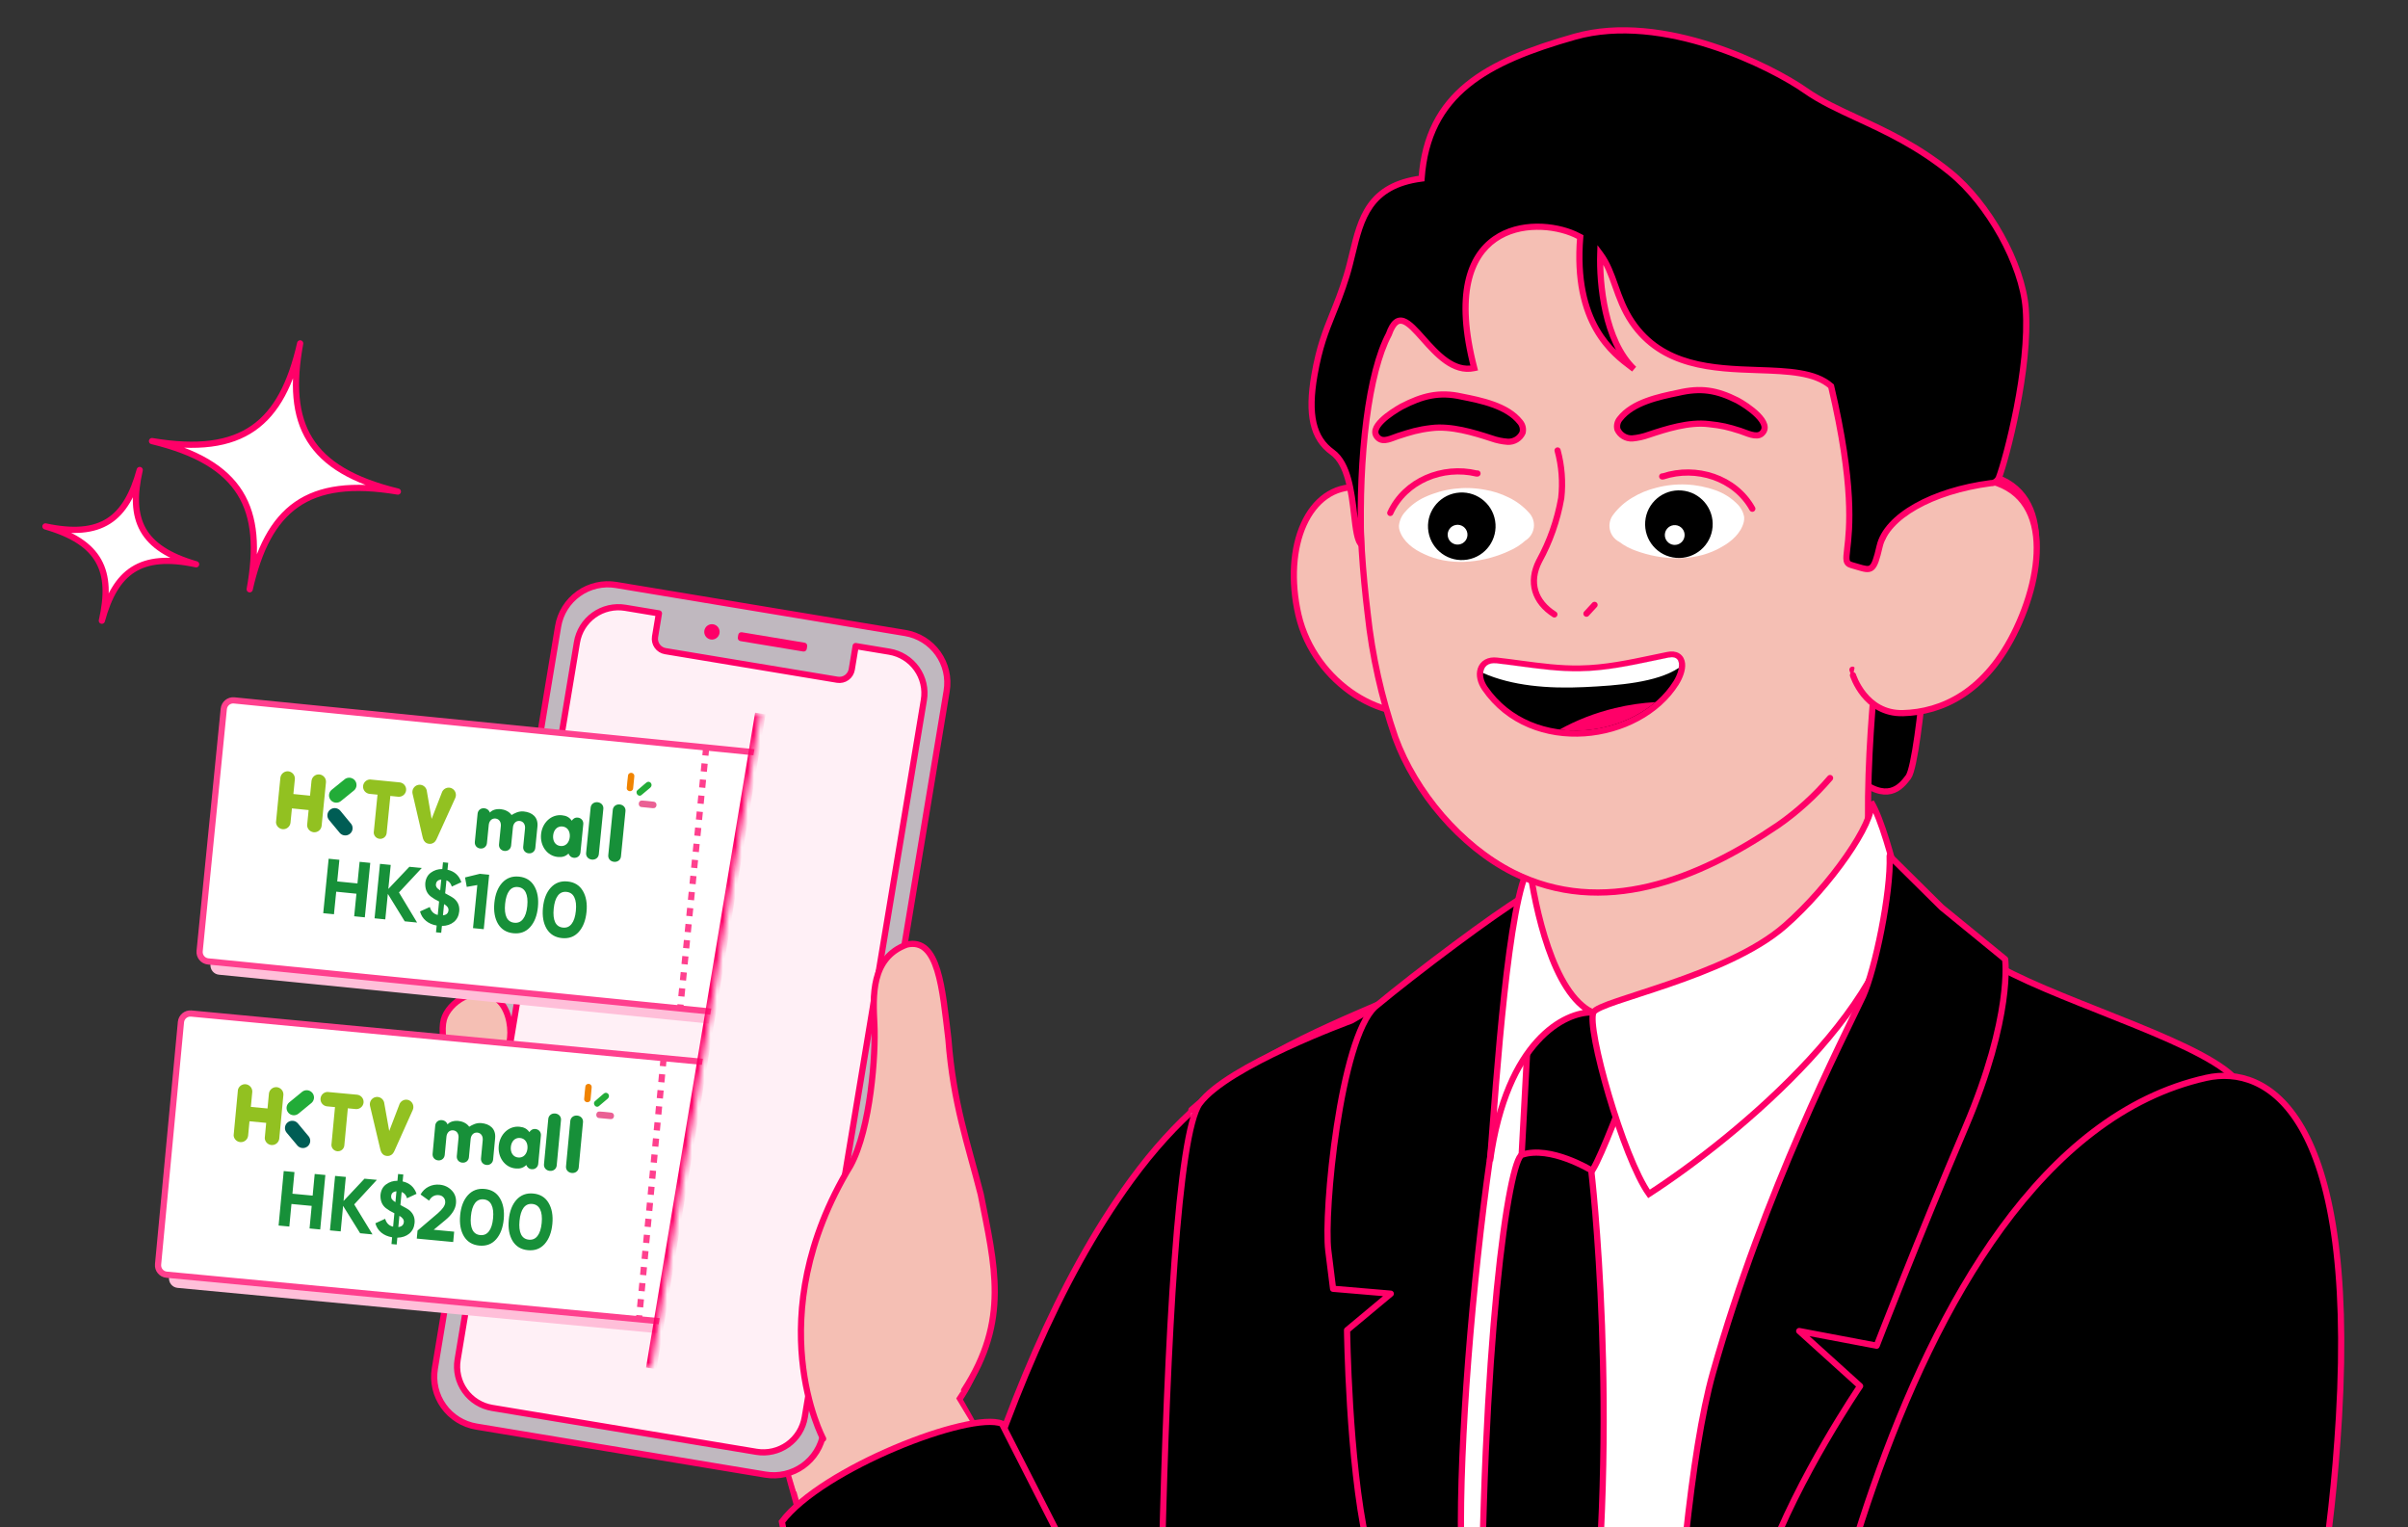 <svg width="388" height="246" viewBox="0 0 388 246" fill="none" xmlns="http://www.w3.org/2000/svg">
<rect x="0" y="0" width="388" height="246" fill="#333333" stroke="none"/>
<g clip-path="url(#clip0_277_7534)">
<path d="M249.897 179.921C283.38 222.914 238.216 272.416 238.216 272.416L291.939 268.264C291.939 268.264 298.701 260.99 281.438 304.161L214.76 316.399C214.76 316.399 197.853 324.461 186.494 330.533C180.964 333.488 177.173 333.619 171.529 336.352C162.226 340.857 149.082 346.329 149.082 346.329L136.612 338.846C136.612 338.846 127.754 331.547 135.52 311.434C150.137 273.58 158.208 223.078 182.274 190.103C211.301 150.405 243.781 172.068 249.897 179.921Z" fill="black" stroke="#FF0068" stroke-linecap="round" stroke-linejoin="round"/>
<path d="M307.483 125.17C308.485 123.832 309.571 114.259 309.988 109.64L300.594 108.445C298.924 112.587 295.02 121.73 299.028 125.17C304.039 129.471 306.231 126.843 307.483 125.17Z" fill="black" stroke="#FF0068" stroke-linecap="round"/>
<path d="M309.04 174.981C309.04 174.981 288.188 193.483 261.359 193.723C231.543 193.989 232.056 183.054 232.056 183.054C232.056 183.054 249.59 153.607 247.208 122.106C244.827 90.605 302.304 86.446 303.114 92.507C303.925 98.568 300.423 115.649 301.074 135.751C301.372 146.316 309.04 174.981 309.04 174.981Z" fill="#F5BFB4" stroke="#FF0068" stroke-linecap="round" stroke-linejoin="round"/>
<path d="M304.132 153.909C311.013 164.823 319.967 165.233 326.466 167.529C332.965 169.826 348.107 174.357 348.107 174.357C348.107 174.357 358.126 195.621 354.181 216.692C350.236 237.764 334.676 258.908 334.676 258.908C334.676 258.908 328.816 294.758 327.504 315.829C326.192 336.901 328.07 371.319 328.07 371.319C313.571 375.067 298.795 377.645 283.884 379.032C258.153 381.533 242.283 380.531 226.837 377.496C195.937 371.433 197.011 368.663 197.011 368.663L201.138 303.276C199.436 281.117 194.619 270.738 194.285 248.508C194.017 230.533 190.086 197.377 201.284 181.851C207.476 173.261 240.667 164.3 242.745 157.029" fill="#F5BFB4"/>
<path d="M304.132 153.909C311.013 164.823 319.967 165.233 326.466 167.529C332.965 169.826 348.107 174.357 348.107 174.357C348.107 174.357 358.126 195.621 354.181 216.692C350.236 237.764 334.676 258.908 334.676 258.908C334.676 258.908 328.816 294.758 327.504 315.829C326.192 336.901 328.07 371.319 328.07 371.319C313.571 375.067 298.795 377.645 283.884 379.032C258.153 381.533 242.283 380.531 226.837 377.496C195.937 371.433 197.011 368.663 197.011 368.663L201.138 303.276C199.436 281.117 194.619 270.738 194.285 248.508C194.017 230.533 190.086 197.377 201.284 181.851C207.476 173.261 240.667 164.3 242.745 157.029" stroke="#FF0068" stroke-linecap="round" stroke-linejoin="round"/>
<path d="M191.971 178.806C202.638 169.37 217.435 163.98 226.489 159.876C231.725 157.495 237.095 155.419 242.571 153.658C243.767 157.55 251.011 161.619 255.59 162.97C264.453 165.572 273.62 165.539 282.668 164.01C289.64 162.831 298.378 158.965 301.85 153.463C303.599 150.734 303.731 149.707 303.731 149.707L323.995 157.753C323.995 157.753 340.633 163.709 350.379 171.066C360.124 178.423 347.087 209.565 345.792 231.802C344.497 254.038 344.819 297.968 344.766 317.083C344.713 336.199 346.986 416.346 346.986 416.346C346.986 416.346 320.806 417.015 294.99 418.847C269.173 420.679 240.252 417.48 224.883 414.041C194.161 407.173 182.097 402.331 182.097 402.331C185.665 371.274 193.669 332.72 191.67 301.506C190.097 276.91 187.455 251.067 190.911 226.583" fill="white"/>
<path d="M191.971 178.806C202.638 169.37 217.435 163.98 226.489 159.876C231.725 157.495 237.095 155.419 242.571 153.658C243.767 157.55 251.011 161.619 255.59 162.97C264.453 165.572 273.62 165.539 282.668 164.01C289.64 162.831 298.378 158.965 301.85 153.463C303.599 150.734 303.731 149.707 303.731 149.707L323.995 157.753C323.995 157.753 340.633 163.709 350.379 171.066C360.124 178.423 347.087 209.565 345.792 231.802C344.497 254.038 344.819 297.968 344.766 317.083C344.713 336.199 346.986 416.346 346.986 416.346C346.986 416.346 320.806 417.015 294.99 418.847C269.173 420.679 240.252 417.48 224.883 414.041C194.161 407.173 182.097 402.331 182.097 402.331C185.665 371.274 193.669 332.72 191.67 301.506C190.097 276.91 187.455 251.067 190.911 226.583" stroke="#FF0068" stroke-linecap="round" stroke-linejoin="round"/>
<path d="M256.269 188.859C257.064 188.522 260.512 179.696 262.136 175.325L258.208 163.589L246.596 159.706L245.163 186.385C248.533 187.35 255.473 189.195 256.269 188.859Z" fill="black" stroke="#FF0068" stroke-linecap="round"/>
<path d="M316.824 158.238C316.824 158.238 315.781 152.252 322.167 155.787C333.332 161.943 356.686 168.408 360.852 174.636C367.386 184.47 352.684 296.83 351.1 316.089C349.516 335.348 355.257 432.242 355.257 432.242C355.257 432.242 354.1 441.993 351.194 442.84C336.238 447.224 320.844 449.545 305.266 450.048C296.82 450.324 271.472 455.315 270.231 441.656C269.609 434.696 266.141 331.872 267.038 323.764C267.935 315.656 284.351 219.232 297.49 192.71C310.63 166.187 316.824 158.238 316.824 158.238Z" fill="black" stroke="#FF0068" stroke-linecap="round" stroke-linejoin="round"/>
<path d="M234.043 155.039L217.74 164.409C217.74 164.409 197.735 171.705 193.304 177.768C186.341 187.302 186.209 311.513 186.936 330.815C187.664 350.117 171.518 433.021 171.518 433.021C178.945 436.839 186.754 439.864 194.815 442.046C207.47 445.357 220.558 448.299 220.997 432.669C221.371 418.861 232.693 322.126 232.164 313.987C231.636 305.847 232.561 210.182 228.775 189.841C226.559 178.228 234.894 166.831 234.043 155.039Z" fill="black" stroke="#FF0068" stroke-linecap="round" stroke-linejoin="round"/>
<path d="M245.168 144.663C240.978 147.135 228.349 156.549 221.574 162.191C215.957 167.331 213.259 195.304 214.028 201.46L214.797 207.616L224.096 208.405L217.051 214.279C217.051 214.279 217.315 235.45 220.18 248.35C223.045 261.25 230.331 309.26 230.331 309.26C230.331 309.26 235.713 264.201 235.424 248.35C235.135 232.499 237.273 206.306 240.084 186.606C241.92 173.739 243.465 154.975 243.465 154.975C243.465 154.975 245.086 148.372 245.168 144.663Z" fill="black" stroke="#FF0068" stroke-linecap="round" stroke-linejoin="round"/>
<path d="M287.592 149.156C294.916 142.755 302.124 132.357 301.49 129.203C303.165 131.955 304.98 138.721 305.678 141.759C307.353 160.473 279.723 183.27 265.698 192.329C261.51 186.48 255.608 165.496 256.75 163.088C257.664 161.161 278.128 157.426 287.592 149.156Z" fill="white" stroke="#FF0068" stroke-linecap="round"/>
<path d="M304.48 137.888L312.843 146.165L323.087 154.533C323.087 154.533 324.353 163.625 316.694 181.59C309.036 199.555 302.387 216.785 302.387 216.785L289.905 214.422L299.72 223.291C299.72 223.291 289.704 237.955 284.69 251.78C279.676 265.605 267.568 320.737 267.568 320.737C267.568 320.737 268.748 246.84 276.004 221.156C284.244 191.89 297.084 167.114 300.2 160.466C302.132 156.19 304.701 143.801 304.48 137.888Z" fill="black" stroke="#FF0068" stroke-linecap="round" stroke-linejoin="round"/>
<path d="M256.606 163.099C250.167 160.049 247.357 146.082 246.439 139.586C243.049 144.882 241.143 173.408 240.084 187.036C242.795 167.548 252.229 162.958 256.606 163.099Z" fill="white" stroke="#FF0068" stroke-linecap="round"/>
<path d="M256.041 269.487C261.125 228.307 256.394 188.523 256.394 188.523C256.394 188.523 249.827 184.498 245.237 186.026C243.171 186.713 238.671 215.47 238.671 269.487H256.041Z" fill="black" stroke="#FF0068" stroke-linecap="round"/>
<path d="M288.078 296.4C288.078 296.4 302.315 185.52 355.496 173.633C365.209 171.462 379.72 179.18 376.876 228.276C374.48 269.029 365.236 290.627 353.597 336.352C349.788 351.316 344.452 355.473 332.813 358.799C322.126 361.852 302.052 358.799 302.052 358.799C302.052 358.799 282.058 353.721 271.508 348.716C252.81 339.997 202.212 314.063 202.212 314.063C216.342 269.768 220.58 275.662 220.58 275.662L248.015 301.434L288.078 296.4Z" fill="black" stroke="#FF0068" stroke-linecap="round" stroke-linejoin="round"/>
<path d="M228.365 83.58C228.365 83.58 224.7 78.783 218.891 78.48C210.821 78.043 206.669 87.999 209.225 99.08C211.768 110.032 223.304 117.426 232.253 114.062C239.63 111.299 232.785 89.675 232.785 89.675" fill="#F5BFB4"/>
<path d="M228.365 83.58C228.365 83.58 224.7 78.783 218.891 78.48C210.821 78.043 206.669 87.999 209.225 99.08C211.768 110.032 223.304 117.426 232.253 114.062C239.63 111.299 232.785 89.675 232.785 89.675" stroke="#FF0068" stroke-linecap="round" stroke-linejoin="round"/>
<path d="M225.046 118.451C228.276 127.301 235.586 135.969 244.054 140.243C258.482 147.468 273.7 141.438 286.74 132.589C293.573 127.974 297.864 119.328 300.924 111.317C304.384 102.239 306.987 94.71 308.472 85.105L308.657 83.883C311.042 68.41 312.776 52.938 303.506 39.56C291.721 22.578 268.288 17.756 249.982 23.825C248.312 24.384 246.673 25.029 245.071 25.759C218.468 37.803 217.46 72.509 220.606 98.561C221.336 105.336 222.826 112.008 225.046 118.451Z" fill="#F5BFB4"/>
<path d="M244.837 26.057C218.234 38.101 217.226 72.807 220.371 98.859C221.1 105.646 222.59 112.33 224.813 118.784C228.044 127.634 235.353 136.302 243.822 140.575C258.249 147.801 273.468 141.771 286.507 132.922C289.607 130.758 292.419 128.209 294.877 125.338" stroke="#FF0068" stroke-linecap="round" stroke-linejoin="round"/>
<path d="M303.209 85.857C303.209 85.857 306.894 75.694 317.569 76.173C330.408 76.756 329.751 89.885 324.845 100.322C319.94 110.76 312.645 113.832 306.543 113.992C300.441 114.152 298.487 107.888 298.487 107.888" fill="#F5BFB4"/>
<path d="M303.209 85.857C303.209 85.857 306.894 75.694 317.569 76.173C330.408 76.756 329.751 89.885 324.845 100.322C319.94 110.76 312.645 113.832 306.543 113.992C300.441 114.152 298.487 107.888 298.487 107.888" stroke="#FF0068" stroke-linecap="round" stroke-linejoin="round"/>
<path d="M320.856 90.593C318.865 89.424 317.679 90.99 315.962 92.526C314.798 93.571 312.508 94.87 312.788 96.655C313.069 98.44 315.766 99.701 315.766 99.701C314.188 100.551 312.554 101.293 310.876 101.921C309.017 102.517 307.097 102.681 305.829 103.288C304.56 103.895 303.849 106.683 304.948 106.612C306.047 106.542 317.63 104.364 321.249 99.879C323.375 97.311 324.269 92.607 320.856 90.593Z" fill="white" stroke="#FF0068" stroke-linecap="round" stroke-linejoin="round"/>
<path d="M225.522 85.475C226.095 87.253 227.775 88.497 229.407 89.231C233.473 91.2 238.438 90.728 242.495 89.052C242.708 88.956 242.93 88.866 243.141 88.761C244.108 88.35 245.001 87.782 245.783 87.081C246.152 86.853 246.465 86.546 246.701 86.181C246.936 85.817 247.087 85.405 247.143 84.975C247.199 84.545 247.158 84.108 247.023 83.695C246.888 83.283 246.663 82.906 246.364 82.592C245.446 81.569 244.336 80.737 243.098 80.141C241.858 79.523 240.533 79.098 239.165 78.879C235.933 78.29 232.598 78.705 229.608 80.07C228.371 80.632 227.271 81.457 226.385 82.487C225.827 83.107 225.485 83.891 225.407 84.721C225.404 84.977 225.443 85.232 225.522 85.475Z" fill="white"/>
<path d="M236.417 90.153C239.385 89.667 241.395 86.866 240.909 83.899C240.422 80.932 237.622 78.921 234.654 79.408C231.687 79.894 229.676 82.695 230.163 85.662C230.65 88.629 233.45 90.64 236.417 90.153Z" fill="black"/>
<path d="M235.116 87.71C235.986 87.568 236.575 86.748 236.432 85.878C236.289 85.009 235.469 84.419 234.6 84.562C233.73 84.705 233.141 85.525 233.284 86.395C233.426 87.264 234.247 87.853 235.116 87.71Z" fill="white"/>
<path d="M224.015 82.63C226.407 77.405 232.469 74.974 237.928 76.28L238.066 76.274" stroke="#FF0068" stroke-linecap="round" stroke-linejoin="round"/>
<path d="M280.982 84.056C280.555 85.874 278.981 87.25 277.405 88.112C273.52 90.404 268.524 90.334 264.355 88.983L263.686 88.754C262.69 88.421 261.755 87.927 260.918 87.292C260.532 87.095 260.194 86.814 259.93 86.471C259.666 86.126 259.482 85.728 259.392 85.303C259.302 84.879 259.307 84.44 259.408 84.019C259.509 83.597 259.703 83.203 259.976 82.865C260.806 81.77 261.845 80.85 263.033 80.158C264.217 79.439 265.505 78.908 266.851 78.583C270.025 77.735 273.383 77.879 276.473 78.997C277.752 79.456 278.916 80.19 279.881 81.147C280.487 81.72 280.892 82.473 281.036 83.294C281.055 83.549 281.037 83.806 280.982 84.056Z" fill="white"/>
<path d="M270.077 89.868C273.074 90.114 275.702 87.883 275.948 84.886C276.193 81.889 273.963 79.26 270.966 79.015C267.969 78.769 265.34 81 265.095 83.997C264.849 86.994 267.08 89.623 270.077 89.868Z" fill="black"/>
<path d="M269.717 87.779C270.595 87.851 271.365 87.197 271.437 86.319C271.509 85.441 270.856 84.671 269.978 84.599C269.1 84.527 268.329 85.181 268.257 86.059C268.186 86.937 268.839 87.707 269.717 87.779Z" fill="white"/>
<path d="M282.351 81.951C279.545 76.936 273.306 75.002 267.97 76.745L267.832 76.751" stroke="#FF0068" stroke-linecap="round" stroke-linejoin="round"/>
<path d="M250.453 98.977C247.256 96.946 246.278 93.784 247.989 90.4C249.73 87.234 250.937 83.801 251.561 80.242C251.852 77.67 251.652 75.067 250.973 72.569" stroke="#FF0068" stroke-linecap="round" stroke-linejoin="round"/>
<path d="M256.929 97.445L255.624 98.86" stroke="#FF0068" stroke-linecap="round" stroke-linejoin="round"/>
<path d="M263.027 70.627C263.915 70.547 264.789 70.353 265.627 70.051C268.499 69.095 272.135 67.936 275.323 68.317C277.462 68.549 278.377 68.767 280.414 69.417C281.391 69.726 283.002 70.586 283.839 69.867C285.775 68.197 281.503 65.343 279.949 64.512C276.602 62.822 274.033 62.42 270.384 63.282C267.31 63.918 263.06 64.804 261.006 67.466C260.809 67.698 260.671 67.975 260.603 68.273C260.535 68.57 260.539 68.879 260.616 69.175C260.824 69.632 261.166 70.016 261.596 70.275C262.027 70.534 262.525 70.657 263.027 70.627Z" fill="black" stroke="#FF0068" stroke-linecap="round" stroke-linejoin="round"/>
<path d="M242.937 71.168C242.048 71.103 241.173 70.92 240.333 70.623C237.451 69.684 233.806 68.566 230.621 68.966C228.484 69.217 227.273 69.596 225.241 70.255C224.267 70.573 222.962 71.304 222.118 70.592C220.169 68.948 224.283 66.384 225.827 65.504C229.158 63.782 231.858 63.061 235.516 63.888C238.595 64.497 242.852 65.346 244.93 67.989C245.128 68.221 245.267 68.496 245.338 68.793C245.409 69.089 245.408 69.398 245.335 69.695C245.13 70.153 244.791 70.538 244.364 70.801C243.936 71.064 243.438 71.192 242.937 71.168Z" fill="black" stroke="#FF0068" stroke-linecap="round" stroke-linejoin="round"/>
<path d="M303.292 86.747C303.292 86.747 306.977 76.585 317.652 77.064C330.491 77.646 329.834 90.775 324.928 101.213C320.023 111.65 312.728 114.722 306.626 114.882C300.524 115.042 298.57 108.779 298.57 108.779" fill="#F5BFB4"/>
<path d="M303.292 86.747C303.292 86.747 306.977 76.585 317.652 77.064C330.491 77.646 329.834 90.775 324.928 101.213C320.023 111.65 312.728 114.722 306.626 114.882C300.524 115.042 298.57 108.779 298.57 108.779" stroke="#FF0068" stroke-linecap="round" stroke-linejoin="round"/>
<path d="M270.066 110.014L270.067 110.012C270.688 109.01 271.114 107.843 271.024 106.928C270.976 106.452 270.78 105.986 270.333 105.701C269.901 105.425 269.339 105.387 268.706 105.517C267.945 105.672 267.183 105.832 266.419 105.993C262.506 106.816 258.56 107.646 254.605 107.698L254.602 107.699C251.388 107.766 248.201 107.338 244.996 106.909C243.727 106.738 242.456 106.568 241.179 106.428C240.535 106.356 239.97 106.445 239.515 106.696C239.054 106.95 238.746 107.35 238.589 107.821C238.283 108.741 238.561 109.887 239.247 110.885L239.247 110.885C243.053 116.41 249.3 118.539 255.291 118.126C261.27 117.714 267.087 114.766 270.066 110.014Z" fill="black" stroke="#FF0068" stroke-linecap="round" stroke-linejoin="round"/>
<path fill-rule="evenodd" clip-rule="evenodd" d="M266.736 113.106C262.733 116.555 256.833 118.258 251.278 117.534C253.941 116.048 256.951 114.858 260.213 114.07C262.419 113.538 264.607 113.222 266.736 113.106Z" fill="#FF0068"/>
<path fill-rule="evenodd" clip-rule="evenodd" d="M238.978 108.424C239.032 107.421 239.742 106.701 241.133 106.856C242.384 106.993 243.64 107.162 244.9 107.331C248.12 107.762 251.366 108.198 254.621 108.13C258.629 108.076 262.631 107.234 266.544 106.411C267.305 106.251 268.062 106.091 268.815 105.938C270.268 105.64 270.695 106.461 270.501 107.598C266.92 109.958 260.771 110.425 255.314 110.688C249.376 110.974 243.629 110.471 238.978 108.424Z" fill="white"/>
<path fill-rule="evenodd" clip-rule="evenodd" d="M253.737 5.916C239.489 9.96 230.031 15.036 229.06 28.761C220.574 29.861 219.271 35.247 217.915 40.852C217.624 42.056 217.33 43.271 216.962 44.456C216.174 46.991 215.425 48.848 214.729 50.572L214.729 50.572C213.589 53.401 212.591 55.874 211.799 60.406C210.687 66.76 211.53 70.6 214.664 72.849C217.223 74.686 217.762 79.279 218.188 82.907C218.454 85.182 218.677 87.077 219.324 87.677C218.901 73.266 220.529 59.996 223.782 53.862C225.173 49.931 226.947 51.919 229.293 54.548C231.489 57.009 234.187 60.032 237.542 59.292C231.39 35.567 247.176 34.766 253.776 37.759C254.073 37.894 254.354 38.033 254.621 38.179C253.475 52.087 259.912 56.914 262.938 59.183C263.061 59.275 263.178 59.364 263.289 59.448C258.556 54.941 257.69 45.651 257.851 40.931C258.986 42.45 259.607 44.201 260.263 46.05C260.932 47.936 261.637 49.925 262.961 51.878C267.851 59.093 276.054 59.373 283.229 59.618C288.087 59.784 292.474 59.934 295.043 62.209C298.826 78.258 298.01 85.254 297.641 88.415C297.431 90.21 297.366 90.769 298.368 91.047C298.688 91.136 298.979 91.222 299.244 91.301L299.244 91.301C301.578 91.995 301.916 92.096 302.867 87.993C303.974 83.213 311.293 79.076 320.784 77.832C321.252 77.854 321.669 77.634 322.029 77.088C323.29 73.84 327.114 59.161 326.407 49.75C325.866 42.545 320.379 32.764 314.244 27.791C308.972 23.518 303.84 21.145 299.283 19.037C296.169 17.597 293.323 16.281 290.885 14.568C285.58 10.841 267.984 1.872 253.737 5.916Z" fill="black"/>
<path d="M229.06 28.761L229.124 29.257L229.53 29.204L229.558 28.796L229.06 28.761ZM253.737 5.916L253.6 5.435L253.6 5.435L253.737 5.916ZM217.915 40.852L218.401 40.969L218.401 40.969L217.915 40.852ZM216.962 44.456L216.484 44.307L216.484 44.307L216.962 44.456ZM214.729 50.572L215.187 50.773L215.19 50.766L215.193 50.759L214.729 50.572ZM214.729 50.572L214.271 50.372L214.268 50.379L214.266 50.385L214.729 50.572ZM211.799 60.406L212.291 60.492L212.291 60.492L211.799 60.406ZM214.664 72.849L214.372 73.256L214.372 73.256L214.664 72.849ZM218.188 82.907L217.691 82.966L217.691 82.966L218.188 82.907ZM219.324 87.677L218.984 88.044L219.859 88.855L219.824 87.663L219.324 87.677ZM223.782 53.862L224.224 54.097L224.241 54.064L224.254 54.029L223.782 53.862ZM229.293 54.548L228.92 54.881L228.92 54.881L229.293 54.548ZM237.542 59.292L237.649 59.781L238.156 59.669L238.026 59.167L237.542 59.292ZM253.776 37.759L253.57 38.214L253.57 38.214L253.776 37.759ZM254.621 38.179L255.119 38.22L255.146 37.895L254.86 37.74L254.621 38.179ZM262.938 59.183L262.638 59.583L262.638 59.583L262.938 59.183ZM263.289 59.448L262.987 59.846L263.634 59.086L263.289 59.448ZM257.851 40.931L258.251 40.632L257.399 39.492L257.351 40.914L257.851 40.931ZM260.263 46.05L259.792 46.218L259.792 46.218L260.263 46.05ZM262.961 51.878L263.375 51.598L263.375 51.598L262.961 51.878ZM283.229 59.618L283.246 59.119L283.246 59.119L283.229 59.618ZM295.043 62.209L295.529 62.095L295.493 61.94L295.374 61.835L295.043 62.209ZM297.641 88.415L298.137 88.473L298.137 88.473L297.641 88.415ZM298.368 91.047L298.502 90.566L298.502 90.566L298.368 91.047ZM299.244 91.301L299.101 91.78L299.104 91.781L299.244 91.301ZM299.244 91.301L299.387 90.822L299.384 90.821L299.244 91.301ZM302.867 87.993L303.354 88.106L303.354 88.106L302.867 87.993ZM320.784 77.832L320.807 77.333L320.763 77.331L320.719 77.337L320.784 77.832ZM322.029 77.088L322.447 77.362L322.476 77.318L322.495 77.269L322.029 77.088ZM326.407 49.75L326.906 49.712L326.906 49.712L326.407 49.75ZM314.244 27.791L314.559 27.403L314.559 27.403L314.244 27.791ZM299.283 19.037L299.493 18.583L299.493 18.583L299.283 19.037ZM290.885 14.568L290.597 14.977L290.597 14.977L290.885 14.568ZM229.558 28.796C230.035 22.063 232.582 17.493 236.736 14.095C240.919 10.674 246.76 8.416 253.873 6.397L253.6 5.435C246.466 7.46 240.454 9.762 236.103 13.321C231.724 16.903 229.056 21.734 228.561 28.726L229.558 28.796ZM218.401 40.969C219.085 38.145 219.732 35.499 221.221 33.407C222.684 31.354 224.996 29.792 229.124 29.257L228.995 28.265C224.638 28.83 222.056 30.512 220.407 32.827C218.785 35.105 218.102 37.953 217.429 40.734L218.401 40.969ZM217.439 44.604C217.813 43.402 218.11 42.171 218.401 40.969L217.429 40.734C217.137 41.941 216.847 43.14 216.484 44.307L217.439 44.604ZM215.193 50.759C215.889 49.033 216.644 47.161 217.439 44.604L216.484 44.307C215.703 46.822 214.961 48.662 214.266 50.385L215.193 50.759ZM215.187 50.773L215.187 50.773L214.271 50.372L214.271 50.372L215.187 50.773ZM212.291 60.492C213.075 56.012 214.057 53.577 215.193 50.759L214.266 50.385C213.121 53.225 212.108 55.736 211.306 60.32L212.291 60.492ZM214.956 72.443C212.068 70.37 211.188 66.799 212.291 60.492L211.306 60.32C210.187 66.72 210.992 70.829 214.372 73.256L214.956 72.443ZM218.684 82.849C218.472 81.043 218.228 78.948 217.708 77.073C217.191 75.209 216.377 73.463 214.956 72.443L214.372 73.256C215.51 74.072 216.245 75.542 216.744 77.34C217.24 79.128 217.477 81.144 217.691 82.966L218.684 82.849ZM219.664 87.311C219.582 87.235 219.481 87.084 219.377 86.817C219.275 86.557 219.185 86.223 219.103 85.82C218.938 85.012 218.818 83.993 218.684 82.849L217.691 82.966C217.823 84.096 217.948 85.162 218.123 86.02C218.211 86.45 218.315 86.846 218.445 87.18C218.573 87.509 218.743 87.82 218.984 88.044L219.664 87.311ZM223.341 53.628C221.671 56.776 220.442 61.699 219.679 67.602C218.914 73.518 218.612 80.465 218.825 87.692L219.824 87.663C219.613 80.478 219.914 73.585 220.671 67.73C221.429 61.861 222.64 57.083 224.224 54.097L223.341 53.628ZM229.666 54.215C229.084 53.562 228.519 52.929 227.983 52.417C227.455 51.913 226.908 51.48 226.352 51.276C226.065 51.17 225.762 51.12 225.451 51.163C225.136 51.206 224.846 51.34 224.584 51.554C224.077 51.968 223.668 52.688 223.311 53.696L224.254 54.029C224.592 53.072 224.926 52.566 225.217 52.328C225.353 52.217 225.475 52.169 225.587 52.154C225.702 52.138 225.838 52.152 226.007 52.214C226.361 52.344 226.785 52.655 227.293 53.14C227.793 53.618 228.33 54.219 228.92 54.881L229.666 54.215ZM237.434 58.804C235.946 59.132 234.577 58.639 233.272 57.713C231.958 56.781 230.772 55.455 229.666 54.215L228.92 54.881C230.01 56.103 231.271 57.519 232.693 58.529C234.125 59.544 235.783 60.192 237.649 59.781L237.434 58.804ZM253.983 37.304C250.582 35.762 244.785 35.171 240.591 38.096C236.331 41.067 233.962 47.477 237.058 59.418L238.026 59.167C234.97 47.382 237.417 41.529 241.163 38.916C244.974 36.258 250.37 36.763 253.57 38.214L253.983 37.304ZM254.86 37.74C254.582 37.588 254.29 37.443 253.983 37.304L253.57 38.214C253.856 38.344 254.126 38.479 254.382 38.618L254.86 37.74ZM254.122 38.138C253.542 45.178 254.879 49.965 256.781 53.294C258.679 56.618 261.117 58.443 262.638 59.583L263.238 58.783C261.733 57.654 259.439 55.932 257.649 52.798C255.862 49.669 254.553 45.088 255.119 38.22L254.122 38.138ZM262.638 59.583C262.761 59.676 262.877 59.763 262.987 59.846L263.592 59.05C263.479 58.964 263.361 58.875 263.238 58.783L262.638 59.583ZM263.634 59.086C261.372 56.932 260.002 53.596 259.222 50.159C258.445 46.732 258.271 43.274 258.35 40.949L257.351 40.914C257.27 43.309 257.448 46.855 258.247 50.38C259.044 53.894 260.473 57.457 262.945 59.81L263.634 59.086ZM260.734 45.883C260.082 44.046 259.439 42.222 258.251 40.632L257.45 41.231C258.532 42.679 259.131 44.355 259.792 46.218L260.734 45.883ZM263.375 51.598C262.092 49.704 261.405 47.773 260.734 45.883L259.792 46.218C260.459 48.098 261.183 50.145 262.548 52.159L263.375 51.598ZM283.246 59.119C276.022 58.872 268.101 58.571 263.375 51.598L262.548 52.159C267.601 59.614 276.086 59.874 283.212 60.118L283.246 59.119ZM295.374 61.835C293.989 60.608 292.143 59.979 290.078 59.63C288.013 59.281 285.666 59.201 283.246 59.119L283.212 60.118C285.65 60.201 287.925 60.28 289.911 60.616C291.896 60.952 293.528 61.536 294.711 62.584L295.374 61.835ZM298.137 88.473C298.513 85.257 299.327 78.202 295.529 62.095L294.556 62.324C298.326 78.314 297.507 85.251 297.144 88.357L298.137 88.473ZM298.502 90.566C298.288 90.506 298.188 90.446 298.139 90.401C298.1 90.366 298.064 90.316 298.04 90.198C298.012 90.066 298.005 89.874 298.024 89.577C298.043 89.284 298.084 88.927 298.137 88.473L297.144 88.357C297.092 88.802 297.047 89.188 297.026 89.513C297.005 89.834 297.005 90.135 297.06 90.402C297.119 90.683 297.242 90.937 297.466 91.141C297.679 91.335 297.948 91.45 298.235 91.529L298.502 90.566ZM299.386 90.822C299.122 90.743 298.827 90.656 298.502 90.566L298.235 91.529C298.55 91.616 298.836 91.702 299.101 91.78L299.386 90.822ZM299.384 90.821L299.383 90.821L299.104 91.781L299.105 91.781L299.384 90.821ZM302.38 87.88C302.142 88.906 301.948 89.642 301.758 90.168C301.563 90.705 301.397 90.946 301.259 91.058C301.153 91.144 301.015 91.192 300.718 91.157C300.397 91.121 299.987 91.001 299.387 90.822L299.102 91.781C299.668 91.949 300.176 92.102 300.604 92.151C301.056 92.203 301.5 92.149 301.889 91.835C302.246 91.545 302.489 91.086 302.698 90.509C302.911 89.921 303.116 89.132 303.354 88.106L302.38 87.88ZM320.719 77.337C315.924 77.965 311.657 79.327 308.435 81.152C305.23 82.968 302.979 85.291 302.38 87.88L303.354 88.106C303.861 85.916 305.824 83.78 308.928 82.022C312.016 80.273 316.154 78.944 320.849 78.328L320.719 77.337ZM321.611 76.813C321.325 77.249 321.059 77.344 320.807 77.333L320.762 78.332C321.445 78.363 322.014 78.02 322.447 77.362L321.611 76.813ZM325.909 49.787C326.257 54.424 325.488 60.394 324.465 65.634C323.442 70.874 322.178 75.323 321.563 76.907L322.495 77.269C323.141 75.605 324.419 71.09 325.446 65.826C326.474 60.562 327.264 54.486 326.906 49.712L325.909 49.787ZM313.929 28.18C316.936 30.616 319.803 34.251 321.986 38.177C324.171 42.106 325.645 46.281 325.909 49.787L326.906 49.712C326.628 46.014 325.088 41.697 322.86 37.691C320.631 33.682 317.687 29.939 314.559 27.403L313.929 28.18ZM299.073 19.491C303.63 21.599 308.711 23.95 313.929 28.18L314.559 27.403C309.234 23.086 304.05 20.691 299.493 18.583L299.073 19.491ZM290.597 14.977C293.079 16.721 295.968 18.055 299.073 19.491L299.493 18.583C296.369 17.139 293.567 15.841 291.172 14.159L290.597 14.977ZM253.873 6.397C260.86 4.414 268.71 5.615 275.511 7.804C282.307 9.991 287.987 13.143 290.597 14.977L291.172 14.159C288.479 12.266 282.708 9.07 275.818 6.852C268.933 4.636 260.861 3.374 253.6 5.435L253.873 6.397Z" fill="#FF0068"/>
<path d="M167.124 269.116C159.473 277.479 141.977 273.511 135.184 262.345C126.593 240.498 122.661 220.981 120.361 199.672L138.284 199.81C138.284 199.81 178.581 256.592 167.124 269.116Z" fill="#F5BFB4"/>
<path d="M120.361 199.672C122.661 220.981 126.593 240.498 135.184 262.345C141.977 273.511 158.382 277.648 168.304 269.114M138.284 199.81C138.284 199.81 160.006 230.418 167.019 251.646" stroke="#FF0068" stroke-linecap="round" stroke-linejoin="round"/>
<path d="M83.679 146.395C85.35 147.416 85.555 150.783 85.438 153.133C85.305 156.079 83.751 157.577 81.025 158.771C71.875 155.099 68.627 151.086 70.332 146.442C72.358 142.308 80.394 144.389 83.679 146.395Z" fill="#F5BFB4" stroke="#FF0068" stroke-linecap="round" stroke-linejoin="round"/>
<path d="M127.341 235.389C122.858 234.518 118.507 233.066 114.397 231.071C99.246 223.922 86.324 213.199 80.422 197.086C79.267 193.926 78.178 190.715 76.773 187.651C75.368 184.587 82.993 143.612 82.993 143.612C91.49 145.109 98.227 147.346 106.272 150.462C123.401 157.229 143.337 169.514 147.835 174.279C153.684 180.659 157.509 188.64 158.825 197.209C159.54 201.488 159.674 205.845 159.225 210.162C158.754 214.655 158.084 219.158 155.919 223.214C154.838 225.237 153.474 227.095 151.87 228.731C145.378 235.342 136.177 236.97 127.341 235.389Z" fill="#F5BFB4" stroke="#FF0068" stroke-linecap="round" stroke-linejoin="round"/>
<path d="M128.262 240.281L126.551 234.631L138.086 229.422L152.314 222.36L157.205 230.465L128.262 240.281Z" fill="#F5BFB4"/>
<path d="M99.296 94.244L145.866 101.98C150.295 102.716 153.289 106.902 152.553 111.33L132.697 230.862C131.961 235.291 127.775 238.284 123.346 237.548L76.776 229.812C72.347 229.076 69.353 224.891 70.089 220.462L89.945 100.93C90.681 96.502 94.867 93.509 99.296 94.244Z" fill="#FFF0F6"/>
<path d="M99.276 94.237L145.857 101.974C146.91 102.149 147.917 102.53 148.822 103.094C149.728 103.659 150.513 104.397 151.133 105.265C151.753 106.133 152.196 107.115 152.436 108.155C152.677 109.194 152.709 110.271 152.533 111.323L132.675 230.864C132.502 231.917 132.123 232.926 131.559 233.832C130.996 234.738 130.259 235.524 129.392 236.145C128.524 236.766 127.543 237.21 126.503 237.452C125.464 237.693 124.388 237.727 123.335 237.553L76.754 229.815C74.628 229.461 72.729 228.278 71.475 226.525C70.221 224.771 69.715 222.591 70.068 220.464L89.926 100.923C90.279 98.797 91.463 96.898 93.217 95.644C94.97 94.39 97.15 93.883 99.276 94.237ZM73.738 219.022C73.444 220.793 73.865 222.608 74.91 224.068C75.954 225.528 77.536 226.514 79.306 226.808L121.883 233.88C123.654 234.175 125.468 233.754 126.929 232.709C128.389 231.665 129.375 230.084 129.669 228.313L148.861 112.775C149.009 111.898 148.981 111.001 148.781 110.134C148.581 109.267 148.211 108.448 147.694 107.724C147.177 107 146.523 106.385 145.768 105.914C145.013 105.443 144.173 105.126 143.295 104.98L137.87 104.079L137.245 107.844C137.157 108.372 136.864 108.842 136.429 109.153C135.995 109.464 135.454 109.589 134.927 109.502L107.205 104.896C106.678 104.809 106.208 104.515 105.897 104.081C105.586 103.646 105.461 103.106 105.548 102.579L106.174 98.813L100.749 97.912C99.871 97.766 98.973 97.795 98.107 97.997C97.24 98.198 96.422 98.568 95.698 99.086C94.975 99.604 94.361 100.26 93.891 101.016C93.421 101.771 93.106 102.612 92.961 103.489L73.738 219.022Z" fill="#C0B8BF" stroke="#FF0068" stroke-linecap="round" stroke-linejoin="round"/>
<path d="M119.533 101.854L129.648 103.535C129.922 103.58 130.108 103.84 130.062 104.114L129.991 104.541C129.946 104.815 129.686 105.001 129.412 104.955L119.297 103.275C119.022 103.229 118.837 102.97 118.883 102.696L118.953 102.269C118.999 101.994 119.258 101.809 119.533 101.854Z" fill="#FF0068"/>
<path d="M114.51 103.015C113.835 102.903 113.378 102.265 113.49 101.59C113.602 100.915 114.241 100.458 114.916 100.57C115.591 100.683 116.047 101.321 115.935 101.996C115.822 102.671 115.184 103.127 114.51 103.015Z" fill="#FF0068"/>
<path d="M155.337 223.992C162.68 212.663 160.28 203.875 158.027 192.407C155.973 184.314 153.601 177.805 152.812 167.383C151.834 159.294 151.242 150.978 146.112 152.163C140.315 154.294 140.655 160.446 140.89 165.064C141.126 169.681 140.313 181.778 137.034 187.774C122.164 212.325 132.632 231.774 132.632 231.774" fill="#F5BFB4"/>
<path d="M155.337 223.992C162.68 212.663 160.28 203.875 158.027 192.407C155.973 184.314 153.601 177.805 152.812 167.383C151.834 159.294 151.242 150.978 146.112 152.163C140.315 154.294 140.655 160.446 140.89 165.064C141.126 169.681 140.313 181.778 137.034 187.774C122.164 212.325 132.632 231.774 132.632 231.774" stroke="#FF0068" stroke-linecap="round" stroke-linejoin="round"/>
<path d="M76.01 187.083C76.847 187.701 77.523 188.48 77.976 189.346C78.429 190.213 78.643 191.139 78.599 192.038C78.526 194.084 77.23 196.795 74.43 197.018C70.05 197.368 68.797 191.438 69.368 189.131C69.865 187.087 72.549 184.913 76.01 187.083Z" fill="#F5BFB4" stroke="#FF0068" stroke-linecap="round" stroke-linejoin="round"/>
<path d="M78.767 174.639C80.298 175.779 80.874 178.398 80.635 180.393C80.343 182.886 78.826 186.386 76.181 187.029C72.044 188.009 69.946 180.842 70.772 177.604C71.598 174.366 75.758 172.42 78.767 174.639Z" fill="#F5BFB4" stroke="#FF0068" stroke-linecap="round" stroke-linejoin="round"/>
<path d="M80.053 160.917C81.766 162.166 82.433 165.027 82.2 167.19C81.895 169.907 80.241 173.718 77.298 174.344C72.701 175.36 70.671 167.389 71.513 164.25C72.265 161.461 76.685 158.461 80.053 160.917Z" fill="#F5BFB4" stroke="#FF0068" stroke-linecap="round" stroke-linejoin="round"/>
<path d="M125.989 245.143L127.271 251.977H172.968L161.437 229.342C156.312 227.292 132.396 236.602 125.989 245.143Z" fill="black" stroke="#FF0068" stroke-linecap="round"/>
<g clip-path="url(#clip1_277_7534)">
<mask id="path-58-inside-1_277_7534" fill="white">
<path d="M17.836 97.508L122.518 114.946L104.944 220.44L0.262 203.002L17.836 97.508Z"/>
</mask>
<path d="M145.451 125.541L39.472 114.972C38.634 114.888 37.887 115.5 37.804 116.338L33.913 155.352C33.829 156.19 34.441 156.937 35.279 157.02L141.258 167.59C142.096 167.674 142.843 167.062 142.926 166.224L146.817 127.21C146.901 126.372 146.289 125.625 145.451 125.541Z" fill="#FFBFD9"/>
<path d="M143.706 123.401L37.727 112.831C36.889 112.747 36.142 113.359 36.059 114.197L32.168 153.211C32.084 154.049 32.696 154.796 33.534 154.88L139.513 165.449C140.351 165.533 141.098 164.921 141.181 164.083L145.072 125.07C145.156 124.231 144.544 123.484 143.706 123.401Z" fill="white" stroke="#FF408E" stroke-miterlimit="10"/>
<path d="M57.596 142.318L57.943 138.835L59.66 139.006L58.785 147.777L57.068 147.606L57.431 143.972L54.173 143.647L53.81 147.281L52.081 147.109L52.956 138.337L54.685 138.51L54.338 141.993L57.596 142.318ZM64.285 143.77L67.206 148.617L65.214 148.419L62.491 143.996L62.081 148.106L60.352 147.934L61.227 139.162L62.956 139.335L62.57 143.207L65.963 139.635L67.956 139.833L64.285 143.77ZM73.995 146.814C73.923 147.532 73.634 148.103 73.128 148.525C72.623 148.938 71.981 149.153 71.204 149.168L71.094 150.271L70.254 150.187L70.363 149.097C69.666 148.977 69.084 148.72 68.617 148.328C68.15 147.935 67.837 147.436 67.678 146.829L69.256 146.114C69.456 146.817 69.881 147.243 70.533 147.393L70.749 145.225L70.737 145.223L70.713 145.208C70.222 144.974 69.788 144.711 69.412 144.421C68.778 143.927 68.482 143.214 68.524 142.282C68.598 141.538 68.895 140.973 69.415 140.586C69.961 140.185 70.579 139.99 71.27 139.999L71.379 138.909L72.219 138.993L72.107 140.108C73.229 140.364 73.973 141.032 74.337 142.115L72.799 142.822C72.648 142.301 72.361 141.964 71.937 141.812L71.729 143.905C72.507 144.312 73.004 144.61 73.221 144.801C73.818 145.333 74.076 146.004 73.995 146.814ZM70.24 142.466C70.221 142.649 70.264 142.818 70.366 142.972C70.47 143.117 70.657 143.275 70.927 143.445L71.102 141.691C70.574 141.74 70.286 141.998 70.24 142.466ZM71.555 145.647L71.375 147.451C71.921 147.396 72.217 147.13 72.264 146.654C72.302 146.278 72.066 145.942 71.555 145.647ZM74.93 141.352L77.317 140.767L78.82 140.917L77.946 149.688L76.216 149.516L76.909 142.574L75.209 142.873L74.93 141.352ZM82.711 150.341C81.617 150.232 80.798 149.732 80.254 148.843C79.72 147.938 79.521 146.8 79.658 145.43C79.794 144.06 80.213 142.988 80.915 142.214C81.625 141.441 82.527 141.109 83.621 141.219C84.732 141.329 85.551 141.833 86.078 142.729C86.612 143.626 86.811 144.76 86.675 146.13C86.538 147.5 86.119 148.576 85.416 149.358C84.724 150.124 83.822 150.452 82.711 150.341ZM84.958 145.958C85.051 145.023 84.968 144.293 84.708 143.77C84.457 143.247 84.038 142.956 83.454 142.898C82.869 142.839 82.402 143.042 82.052 143.505C81.702 143.967 81.48 144.667 81.387 145.602C81.294 146.538 81.373 147.267 81.624 147.79C81.877 148.305 82.295 148.591 82.88 148.649C83.465 148.708 83.932 148.505 84.282 148.042C84.64 147.58 84.866 146.886 84.958 145.958ZM90.541 151.122C89.447 151.013 88.628 150.513 88.084 149.624C87.55 148.719 87.351 147.581 87.488 146.211C87.624 144.841 88.044 143.769 88.745 142.995C89.455 142.222 90.357 141.89 91.451 142C92.562 142.11 93.381 142.614 93.908 143.51C94.443 144.407 94.642 145.541 94.505 146.911C94.368 148.281 93.949 149.357 93.247 150.139C92.554 150.905 91.653 151.233 90.541 151.122ZM92.788 146.739C92.882 145.804 92.798 145.074 92.538 144.55C92.287 144.028 91.869 143.737 91.284 143.679C90.699 143.62 90.232 143.823 89.882 144.286C89.532 144.748 89.31 145.448 89.217 146.383C89.124 147.319 89.203 148.048 89.454 148.571C89.707 149.086 90.126 149.372 90.71 149.43C91.295 149.489 91.762 149.286 92.112 148.823C92.471 148.361 92.696 147.667 92.788 146.739Z" fill="#179039"/>
<g clip-path="url(#clip2_277_7534)">
<path d="M51.474 124.757C50.858 124.696 50.298 125.127 50.199 125.747L50.193 125.806L50.188 125.851L49.956 128.181L47.273 127.913L47.509 125.551L47.511 125.526C47.566 124.893 47.098 124.325 46.458 124.257C45.846 124.196 45.282 124.627 45.182 125.251L45.177 125.31C44.951 127.694 44.686 130.058 44.474 132.443L44.471 132.464C44.495 133.025 44.92 133.487 45.483 133.569L45.574 133.578C46.197 133.615 46.737 133.161 46.808 132.537L47.038 130.229L49.729 130.498L49.486 132.939L49.488 132.96C49.512 133.521 49.936 133.984 50.499 134.065L50.591 134.074C51.213 134.111 51.754 133.657 51.824 133.034L52.521 126.05L52.523 126.025C52.578 125.392 52.109 124.825 51.469 124.757" fill="#92C121"/>
<path d="M72.779 126.986C72.216 126.729 71.55 126.965 71.255 127.527L69.548 131.919L68.747 127.277C68.572 126.668 67.961 126.308 67.359 126.446C66.736 126.589 66.337 127.218 66.472 127.848C66.472 127.848 67.798 133.588 68.084 134.806C68.169 135.222 68.339 135.617 68.731 135.815L68.816 135.853C68.924 135.898 69.036 135.921 69.148 135.932C69.256 135.943 69.374 135.942 69.489 135.92L69.575 135.899C69.999 135.782 70.222 135.477 70.409 135.038C70.93 133.901 73.358 128.548 73.363 128.54C73.62 127.944 73.353 127.249 72.77 126.985" fill="#92C121"/>
<path d="M59.552 127.889L60.837 128.017L60.82 128.104L60.815 128.154L60.81 128.204L60.22 134.122L60.222 134.143C60.244 134.641 60.618 135.052 61.124 135.124L61.203 135.132C61.758 135.166 62.239 134.765 62.298 134.212L62.881 128.372L62.883 128.356L62.883 128.347C62.887 128.306 62.887 128.264 62.883 128.221L64.168 128.35C64.805 128.409 65.373 127.94 65.436 127.308C65.497 126.697 65.069 126.142 64.445 126.042L64.382 126.035L64.337 126.031L59.64 125.571L59.615 125.568C59.054 125.592 58.588 126.012 58.511 126.571L58.502 126.663C58.466 127.281 58.92 127.818 59.548 127.889" fill="#92C121"/>
<path d="M56.592 132.737L54.842 130.613C54.431 130.11 53.686 130.036 53.183 130.448C52.68 130.855 52.606 131.596 53.019 132.095L54.777 134.215C55.199 134.66 55.899 134.713 56.384 134.321C56.868 133.928 56.954 133.235 56.596 132.737" fill="#005D55"/>
<path d="M57.178 125.714C56.781 125.233 56.084 125.147 55.582 125.5L53.444 127.231C52.941 127.643 52.867 128.379 53.279 128.878C53.691 129.381 54.436 129.456 54.939 129.044L57.074 127.308C57.523 126.89 57.575 126.194 57.178 125.714Z" fill="#22AC38"/>
<path d="M76.955 131.078C77.009 130.541 77.451 130.153 78.029 130.21C78.553 130.263 78.845 130.615 78.943 130.902C79.301 130.467 79.987 130.284 80.69 130.354C81.252 130.41 82.01 130.679 82.428 131.296C82.922 131.009 83.552 130.639 84.392 130.723C85.743 130.858 86.75 131.63 86.598 133.157L86.254 136.601C86.201 137.137 85.759 137.526 85.185 137.468C84.611 137.411 84.25 136.943 84.304 136.406L84.597 133.465C84.655 132.883 84.372 132.313 83.736 132.25C83.099 132.186 82.709 132.689 82.651 133.271L82.357 136.212C82.304 136.748 81.862 137.137 81.284 137.079C80.706 137.022 80.353 136.554 80.407 136.017L80.7 133.077C80.758 132.495 80.475 131.924 79.838 131.861C79.202 131.797 78.812 132.3 78.754 132.883L78.46 135.823C78.407 136.36 77.965 136.748 77.391 136.691C76.817 136.634 76.456 136.165 76.51 135.629" fill="#179039"/>
<path d="M89.127 134.582C89.042 135.439 89.445 136.201 90.31 136.287C91.175 136.374 91.72 135.706 91.806 134.849C91.891 133.992 91.489 133.229 90.623 133.143C89.758 133.057 89.213 133.725 89.127 134.582ZM93.529 137.319C93.476 137.855 93.034 138.244 92.456 138.186C91.982 138.139 91.713 137.801 91.604 137.5C91.117 137.968 90.597 138.122 89.857 138.049C88.156 137.879 86.994 136.259 87.181 134.388C87.368 132.516 88.83 131.162 90.527 131.332C91.263 131.405 91.746 131.659 92.132 132.214C92.297 131.941 92.628 131.663 93.102 131.71C93.676 131.767 94.036 132.236 93.983 132.773L93.529 137.323L93.529 137.319Z" fill="#179039"/>
<path d="M95.17 130.098C95.224 129.561 95.687 129.175 96.29 129.235C96.893 129.295 97.27 129.765 97.217 130.302L96.487 137.614C96.434 138.15 95.971 138.537 95.368 138.476C94.765 138.416 94.388 137.946 94.441 137.409" fill="#179039"/>
<path d="M98.739 130.457C98.792 129.921 99.255 129.534 99.858 129.594C100.461 129.654 100.839 130.125 100.785 130.661L100.056 137.973C100.002 138.509 99.539 138.896 98.936 138.836C98.333 138.776 97.956 138.305 98.01 137.769" fill="#179039"/>
<path d="M101.726 124.496C101.931 124.504 102.128 124.671 102.183 124.836C102.232 124.979 102.197 125.202 102.176 125.41L102.053 126.641C102.033 126.841 102.024 127.109 101.949 127.223C101.854 127.374 101.643 127.47 101.464 127.456C101.272 127.446 101.06 127.294 101.006 127.117C100.965 126.982 101.006 126.739 101.027 126.527C101.069 126.106 101.088 125.705 101.151 125.291C101.178 125.097 101.176 124.865 101.261 124.727C101.346 124.593 101.524 124.493 101.726 124.496Z" fill="#F08300"/>
<path d="M104.474 125.94C104.814 125.94 105.09 126.296 104.944 126.659C104.871 126.841 104.678 126.973 104.535 127.093C104.16 127.408 103.797 127.717 103.408 128.035C103.312 128.114 103.23 128.181 103.103 128.185C102.767 128.194 102.529 127.88 102.57 127.548C102.591 127.386 102.695 127.313 102.796 127.222C103.165 126.889 103.543 126.599 103.917 126.263C103.982 126.202 104.063 126.143 104.146 126.075C104.246 125.997 104.34 125.939 104.474 125.94Z" fill="#22AC38"/>
<path d="M103.511 128.964C104.025 128.99 104.538 129.062 105.067 129.115C105.266 129.135 105.453 129.154 105.575 129.237C105.909 129.476 105.824 130.073 105.422 130.18C105.284 130.216 105.074 130.183 104.878 130.163L103.718 130.047C103.518 130.028 103.267 130.019 103.148 129.949C102.962 129.838 102.843 129.511 102.98 129.235C103.074 129.047 103.223 128.94 103.502 128.967L103.514 128.969" fill="#EA6094"/>
</g>
<path d="M132.298 142.098C132.02 141.81 131.718 141.547 131.396 141.311L133.255 140.457C133.692 140.256 134.04 139.902 134.231 139.461C134.422 139.02 134.444 138.524 134.293 138.068C133.912 136.879 133.217 135.816 132.28 134.99C131.839 134.606 131.35 134.28 130.825 134.021L130.858 133.681C130.91 133.166 130.754 132.652 130.427 132.251C130.099 131.851 129.625 131.597 129.11 131.546L127.714 131.406C127.199 131.355 126.685 131.51 126.285 131.838C125.884 132.166 125.63 132.639 125.579 133.154L125.553 133.414C124.685 133.616 123.867 133.994 123.15 134.525C121.807 135.536 121.005 137.002 120.829 138.763C120.648 140.578 121.166 142.145 122.371 143.418C122.484 143.538 122.602 143.653 122.723 143.764L120.557 144.746C120.136 144.937 119.797 145.27 119.599 145.688C119.402 146.105 119.358 146.579 119.477 147.026C119.833 148.383 120.599 149.597 121.669 150.504C122.284 151.021 122.979 151.434 123.727 151.726L123.707 151.921C123.656 152.436 123.811 152.95 124.139 153.35C124.467 153.751 124.94 154.005 125.455 154.056L126.851 154.195C127.366 154.246 127.881 154.091 128.281 153.763C128.682 153.436 128.935 152.962 128.987 152.447L129.017 152.148C129.955 151.93 130.834 151.508 131.591 150.913C132.87 149.889 133.642 148.431 133.815 146.696C133.995 144.879 133.484 143.333 132.298 142.098ZM128.993 146.234C128.997 146.188 129 146.144 129 146.1C129.003 145.976 128.987 145.852 128.953 145.732C128.987 145.852 129.003 145.976 129 146.1C129 146.144 128.997 146.189 128.993 146.234ZM129.149 138.595C129.216 138.656 129.279 138.722 129.338 138.791C129.279 138.722 129.216 138.656 129.149 138.595V138.595ZM129.045 138.508C128.975 138.453 128.901 138.402 128.823 138.356C128.704 138.285 128.579 138.226 128.449 138.178C128.579 138.226 128.704 138.285 128.823 138.356C128.901 138.402 128.975 138.453 129.045 138.508V138.508ZM125.525 147.258C125.408 147.204 125.294 147.142 125.185 147.071C125.294 147.142 125.407 147.204 125.524 147.258L125.525 147.258ZM125.714 147.337C125.845 147.387 125.979 147.429 126.116 147.463V147.463C125.978 147.429 125.842 147.387 125.71 147.336L125.714 147.337ZM126.322 140.583C126.23 140.515 126.158 140.45 126.089 140.384C126.026 140.323 125.967 140.258 125.913 140.189C125.863 140.128 125.818 140.063 125.778 139.995C125.751 139.946 125.727 139.896 125.706 139.844C125.727 139.896 125.751 139.946 125.778 139.995C125.818 140.063 125.863 140.128 125.913 140.189C125.967 140.258 126.026 140.323 126.089 140.384C126.158 140.45 126.235 140.516 126.322 140.583C126.408 140.651 126.504 140.719 126.607 140.789C126.498 140.718 126.404 140.65 126.318 140.583L126.322 140.583ZM125.636 139.591C125.644 139.64 125.655 139.688 125.669 139.736C125.652 139.688 125.639 139.64 125.628 139.59L125.636 139.591ZM126.492 138.114C126.58 138.079 126.671 138.05 126.763 138.028C126.668 138.05 126.575 138.079 126.484 138.115L126.492 138.114ZM122.068 148.066C121.893 147.81 121.743 147.538 121.62 147.253C121.518 147.018 121.434 146.776 121.368 146.529V146.529C121.434 146.776 121.518 147.018 121.62 147.253C121.889 147.879 122.29 148.44 122.794 148.898C122.519 148.65 122.273 148.371 122.061 148.067L122.068 148.066ZM122.934 149.02C123.126 149.182 123.33 149.331 123.545 149.463C123.328 149.33 123.122 149.18 122.927 149.016L122.934 149.02Z" fill="#92C121"/>
<path d="M126.322 140.583C126.23 140.515 126.158 140.45 126.089 140.384C126.026 140.323 125.967 140.258 125.913 140.189C125.863 140.128 125.818 140.063 125.778 139.995C125.751 139.946 125.727 139.896 125.706 139.844C125.727 139.896 125.751 139.946 125.778 139.995C125.818 140.063 125.863 140.128 125.913 140.189C125.967 140.258 126.026 140.323 126.089 140.384C126.158 140.45 126.235 140.516 126.322 140.583ZM126.322 140.583C126.408 140.651 126.504 140.719 126.607 140.789C126.498 140.718 126.404 140.65 126.318 140.583L126.322 140.583ZM132.298 142.098C132.02 141.81 131.718 141.547 131.396 141.311L133.255 140.457C133.692 140.256 134.04 139.902 134.231 139.461C134.422 139.02 134.444 138.524 134.293 138.068C133.912 136.879 133.217 135.816 132.28 134.99C131.839 134.606 131.35 134.28 130.825 134.021L130.858 133.681C130.91 133.166 130.754 132.652 130.427 132.251C130.099 131.851 129.625 131.597 129.11 131.546L127.714 131.406C127.199 131.355 126.685 131.51 126.285 131.838C125.884 132.166 125.63 132.639 125.579 133.154L125.553 133.414C124.685 133.616 123.867 133.994 123.15 134.525C121.807 135.536 121.005 137.002 120.829 138.763C120.648 140.578 121.166 142.145 122.371 143.418C122.484 143.538 122.602 143.653 122.723 143.764L120.557 144.746C120.136 144.937 119.797 145.27 119.599 145.688C119.402 146.105 119.358 146.579 119.477 147.026C119.833 148.383 120.599 149.597 121.669 150.504C122.284 151.021 122.979 151.434 123.727 151.726L123.707 151.921C123.656 152.436 123.811 152.95 124.139 153.35C124.467 153.751 124.94 154.005 125.455 154.056L126.851 154.195C127.366 154.246 127.881 154.091 128.281 153.763C128.682 153.436 128.935 152.962 128.987 152.447L129.017 152.148C129.955 151.93 130.834 151.508 131.591 150.913C132.87 149.889 133.642 148.431 133.815 146.696C133.995 144.879 133.484 143.333 132.298 142.098ZM128.993 146.234C128.997 146.188 129 146.144 129 146.1C129.003 145.976 128.987 145.852 128.953 145.732C128.987 145.852 129.003 145.976 129 146.1C129 146.144 128.997 146.189 128.993 146.234ZM129.149 138.595C129.216 138.656 129.279 138.722 129.338 138.791C129.279 138.722 129.216 138.656 129.149 138.595V138.595ZM129.045 138.508C128.975 138.453 128.901 138.402 128.823 138.356C128.704 138.285 128.579 138.226 128.449 138.178C128.579 138.226 128.704 138.285 128.823 138.356C128.901 138.402 128.975 138.453 129.045 138.508V138.508ZM125.525 147.258C125.408 147.204 125.294 147.142 125.185 147.071C125.294 147.142 125.407 147.204 125.524 147.258L125.525 147.258ZM125.714 147.337C125.845 147.387 125.979 147.429 126.116 147.463V147.463C125.978 147.429 125.842 147.387 125.71 147.336L125.714 147.337ZM125.636 139.591C125.644 139.64 125.655 139.688 125.669 139.736C125.652 139.688 125.639 139.64 125.628 139.59L125.636 139.591ZM126.492 138.114C126.58 138.079 126.671 138.05 126.763 138.028C126.668 138.05 126.575 138.079 126.484 138.115L126.492 138.114ZM122.068 148.066C121.893 147.81 121.743 147.538 121.62 147.253C121.518 147.018 121.434 146.776 121.368 146.529V146.529C121.434 146.776 121.518 147.018 121.62 147.253C121.889 147.879 122.29 148.44 122.794 148.898C122.519 148.65 122.273 148.371 122.061 148.067L122.068 148.066ZM122.934 149.02C123.126 149.182 123.33 149.331 123.545 149.463C123.328 149.33 123.122 149.18 122.927 149.016L122.934 149.02Z" stroke="#FF408E" stroke-miterlimit="10"/>
<path d="M113.79 120.414L109.589 162.536" stroke="#FF408E" stroke-miterlimit="10" stroke-dasharray="1.3 1.3"/>
<path d="M127.218 150.414L127.035 152.249L125.639 152.11L125.82 150.295C123.501 149.896 121.89 148.535 121.353 146.523L123.978 145.333C124.308 146.46 124.97 147.179 126.103 147.46L126.463 143.854C126.441 143.852 126.423 143.828 126.402 143.826C124.535 142.882 122.484 141.73 122.761 138.953C123.019 136.367 125.12 135.146 127.33 135.155L127.511 133.346L128.907 133.485L128.722 135.34C130.432 135.721 131.817 136.825 132.432 138.679L129.872 139.856C129.622 138.989 129.15 138.436 128.439 138.176L128.092 141.657C129.915 142.597 132.154 143.579 131.863 146.498C131.612 149.018 129.667 150.363 127.218 150.414ZM126.758 140.893L127.049 137.973C126.199 138.057 125.685 138.554 125.615 139.263C125.554 139.868 125.847 140.318 126.758 140.893ZM128.984 146.232C129.056 145.502 128.619 145.037 127.803 144.555L127.503 147.558C128.463 147.443 128.919 146.878 128.984 146.232Z" fill="white" stroke="#FF408E" stroke-linecap="round" stroke-linejoin="round"/>
<path d="M138.616 175.414L32.583 165.401C31.744 165.322 31 165.938 30.921 166.776L27.235 205.81C27.156 206.648 27.771 207.392 28.61 207.471L134.643 217.484C135.481 217.563 136.225 216.948 136.304 216.109L139.99 177.076C140.07 176.237 139.454 175.493 138.616 175.414Z" fill="#FFBFD9"/>
<path d="M136.851 173.289L30.818 163.276C29.98 163.197 29.236 163.813 29.156 164.651L25.47 203.685C25.391 204.523 26.007 205.267 26.845 205.346L132.878 215.359C133.717 215.438 134.461 214.823 134.54 213.984L138.226 174.951C138.305 174.112 137.689 173.368 136.851 173.289Z" fill="white" stroke="#FF408E" stroke-miterlimit="10"/>
<path d="M50.378 192.608L50.707 189.123L52.425 189.285L51.596 198.061L49.878 197.899L50.222 194.263L46.962 193.955L46.619 197.591L44.889 197.428L45.717 188.652L47.447 188.815L47.118 192.3L50.378 192.608ZM57.075 194.025L60.021 198.857L58.028 198.668L55.282 194.26L54.894 198.372L53.163 198.209L53.992 189.433L55.722 189.596L55.356 193.47L58.731 189.881L60.725 190.069L57.075 194.025ZM66.801 197.018C66.733 197.736 66.447 198.308 65.943 198.733C65.44 199.149 64.799 199.367 64.022 199.386L63.918 200.489L63.078 200.41L63.181 199.319C62.483 199.203 61.9 198.95 61.431 198.56C60.962 198.17 60.646 197.672 60.484 197.066L62.058 196.342C62.261 197.044 62.689 197.468 63.342 197.614L63.547 195.445L63.534 195.444L63.51 195.429C63.018 195.197 62.583 194.937 62.205 194.648C61.568 194.158 61.269 193.447 61.306 192.514C61.376 191.771 61.67 191.204 62.188 190.814C62.732 190.41 63.349 190.211 64.04 190.218L64.143 189.127L64.983 189.206L64.878 190.322C66.001 190.571 66.748 191.236 67.118 192.317L65.583 193.032C65.43 192.512 65.141 192.177 64.717 192.027L64.519 194.121C65.299 194.523 65.798 194.819 66.016 195.008C66.616 195.537 66.877 196.207 66.801 197.018ZM63.023 192.689C63.005 192.873 63.048 193.042 63.152 193.195C63.256 193.339 63.444 193.496 63.715 193.665L63.88 191.91C63.353 191.961 63.067 192.221 63.023 192.689ZM64.355 195.863L64.184 197.669C64.729 197.611 65.024 197.343 65.069 196.867C65.105 196.491 64.867 196.156 64.355 195.863ZM73.023 200.084L67.156 199.53L67.278 198.239L70.565 195.438C71.301 194.791 71.691 194.237 71.734 193.777C71.766 193.435 71.684 193.149 71.486 192.919C71.297 192.691 71.035 192.56 70.701 192.529C70.032 192.466 69.511 192.762 69.137 193.418L67.763 192.428C68.087 191.86 68.518 191.442 69.058 191.172C69.607 190.895 70.199 190.786 70.834 190.846C71.628 190.921 72.286 191.237 72.807 191.792C73.329 192.338 73.55 193.034 73.47 193.878C73.384 194.789 72.815 195.68 71.763 196.55L69.883 198.106L73.18 198.417L73.023 200.084ZM77.225 200.658C76.13 200.555 75.308 200.06 74.76 199.173C74.221 198.271 74.016 197.134 74.145 195.763C74.275 194.393 74.688 193.319 75.386 192.541C76.092 191.765 76.992 191.428 78.087 191.531C79.198 191.636 80.02 192.136 80.551 193.029C81.091 193.923 81.296 195.056 81.166 196.426C81.037 197.797 80.623 198.875 79.925 199.661C79.237 200.431 78.337 200.763 77.225 200.658ZM79.449 196.264C79.537 195.328 79.45 194.599 79.187 194.077C78.933 193.555 78.513 193.267 77.928 193.211C77.343 193.156 76.877 193.361 76.529 193.826C76.182 194.29 75.964 194.991 75.876 195.927C75.787 196.863 75.87 197.592 76.124 198.113C76.38 198.626 76.8 198.911 77.385 198.966C77.97 199.021 78.436 198.816 78.784 198.352C79.139 197.888 79.361 197.192 79.449 196.264ZM85.059 201.398C83.964 201.295 83.142 200.8 82.594 199.913C82.055 199.011 81.85 197.874 81.98 196.503C82.109 195.132 82.523 194.058 83.22 193.281C83.926 192.504 84.826 192.168 85.921 192.271C87.033 192.376 87.854 192.875 88.385 193.769C88.925 194.663 89.13 195.795 89.001 197.166C88.871 198.537 88.457 199.615 87.759 200.401C87.071 201.171 86.171 201.503 85.059 201.398ZM87.283 197.004C87.371 196.068 87.284 195.339 87.022 194.816C86.767 194.295 86.347 194.006 85.762 193.951C85.177 193.896 84.711 194.101 84.364 194.565C84.016 195.03 83.798 195.73 83.71 196.667C83.621 197.603 83.704 198.331 83.959 198.853C84.214 199.366 84.634 199.65 85.219 199.706C85.804 199.761 86.27 199.556 86.618 199.091C86.974 198.628 87.195 197.932 87.283 197.004Z" fill="#179039"/>
<g clip-path="url(#clip3_277_7534)">
<path d="M44.606 175.139C43.99 175.081 43.432 175.515 43.336 176.136L43.331 176.194L43.326 176.24L43.106 178.57L40.422 178.317L40.645 175.953L40.648 175.928C40.699 175.295 40.228 174.73 39.587 174.665C38.975 174.607 38.414 175.041 38.317 175.666L38.312 175.724C38.099 178.11 37.846 180.475 37.646 182.861L37.644 182.882C37.671 183.443 38.098 183.903 38.661 183.982L38.753 183.99C39.375 184.024 39.914 183.567 39.981 182.943L40.199 180.634L42.891 180.888L42.661 183.331L42.663 183.352C42.69 183.913 43.117 184.373 43.68 184.452L43.772 184.46C44.394 184.494 44.932 184.037 45 183.413L45.66 176.427L45.662 176.402C45.713 175.768 45.242 175.203 44.602 175.138" fill="#92C121"/>
<path d="M65.92 177.251C65.356 176.996 64.691 177.235 64.399 177.8L62.715 182.2L61.889 177.563C61.712 176.954 61.099 176.598 60.498 176.739C59.875 176.885 59.48 177.516 59.618 178.146C59.618 178.146 60.974 183.879 61.266 185.094C61.353 185.51 61.526 185.904 61.919 186.101L62.003 186.138C62.113 186.182 62.224 186.205 62.336 186.216C62.444 186.226 62.562 186.224 62.678 186.202L62.763 186.18C63.186 186.061 63.408 185.754 63.593 185.314C64.107 184.175 66.508 178.809 66.513 178.801C66.766 178.204 66.496 177.511 65.912 177.25" fill="#92C121"/>
<path d="M52.7 178.228L53.986 178.349L53.97 178.436L53.965 178.486L53.96 178.536L53.401 184.457L53.403 184.478C53.428 184.976 53.804 185.385 54.31 185.454L54.389 185.462C54.945 185.493 55.424 185.089 55.48 184.536L56.032 178.694L56.033 178.677L56.034 178.669C56.038 178.627 56.038 178.585 56.033 178.543L57.319 178.664C57.956 178.72 58.521 178.249 58.581 177.616C58.639 177.004 58.208 176.452 57.584 176.355L57.521 176.349L57.475 176.345L52.776 175.909L52.752 175.907C52.191 175.934 51.727 176.356 51.653 176.916L51.644 177.007C51.611 177.626 52.069 178.16 52.696 178.228" fill="#92C121"/>
<path d="M49.761 183.092L48.001 180.978C47.586 180.477 46.841 180.407 46.34 180.821C45.84 181.231 45.77 181.972 46.185 182.469L47.954 184.58C48.378 185.023 49.079 185.072 49.561 184.677C50.044 184.282 50.126 183.588 49.766 183.093" fill="#005D55"/>
<path d="M50.325 176.053C49.926 175.574 49.228 175.491 48.728 175.847L46.599 177.59C46.098 178.004 46.029 178.741 46.444 179.238C46.858 179.739 47.603 179.809 48.104 179.395L50.229 177.647C50.676 177.228 50.725 176.531 50.325 176.053Z" fill="#22AC38"/>
<path d="M70.128 181.32C70.179 180.784 70.619 180.393 71.197 180.447C71.721 180.497 72.016 180.848 72.115 181.134C72.471 180.698 73.156 180.511 73.859 180.577C74.421 180.63 75.181 180.895 75.601 181.51C76.095 181.221 76.722 180.847 77.563 180.927C78.915 181.054 79.926 181.822 79.781 183.349L79.456 186.794C79.405 187.331 78.965 187.722 78.391 187.668C77.817 187.614 77.454 187.147 77.504 186.61L77.782 183.668C77.837 183.085 77.551 182.517 76.914 182.457C76.278 182.397 75.89 182.902 75.835 183.484L75.557 186.426C75.506 186.963 75.066 187.354 74.488 187.299C73.909 187.245 73.555 186.779 73.605 186.242L73.883 183.3C73.938 182.717 73.652 182.149 73.015 182.089C72.379 182.028 71.991 182.533 71.936 183.116L71.658 186.058C71.607 186.595 71.167 186.986 70.593 186.931C70.019 186.877 69.656 186.41 69.706 185.874" fill="#179039"/>
<path d="M82.31 184.769C82.229 185.626 82.636 186.386 83.501 186.468C84.367 186.55 84.909 185.879 84.99 185.022C85.071 184.164 84.664 183.404 83.799 183.322C82.933 183.24 82.391 183.911 82.31 184.769ZM86.727 187.482C86.676 188.019 86.236 188.41 85.657 188.355C85.183 188.31 84.912 187.974 84.802 187.674C84.317 188.145 83.799 188.301 83.058 188.231C81.356 188.071 80.186 186.457 80.363 184.585C80.539 182.712 81.995 181.351 83.692 181.511C84.429 181.581 84.913 181.832 85.302 182.385C85.466 182.111 85.795 181.831 86.269 181.876C86.844 181.93 87.207 182.397 87.156 182.934L86.726 187.486L86.727 187.482Z" fill="#179039"/>
<path d="M88.344 180.247C88.395 179.71 88.856 179.321 89.459 179.378C90.063 179.435 90.442 179.903 90.392 180.44L89.701 187.755C89.65 188.292 89.189 188.681 88.586 188.624C87.983 188.567 87.603 188.099 87.653 187.562" fill="#179039"/>
<path d="M91.892 180.583C91.943 180.046 92.404 179.657 93.007 179.714C93.61 179.771 93.99 180.239 93.94 180.776L93.249 188.091C93.198 188.628 92.737 189.017 92.134 188.96C91.531 188.903 91.151 188.435 91.201 187.898" fill="#179039"/>
<path d="M94.851 174.603C95.056 174.609 95.254 174.775 95.31 174.94C95.36 175.083 95.326 175.307 95.306 175.515L95.19 176.746C95.171 176.946 95.163 177.214 95.089 177.329C94.995 177.48 94.784 177.577 94.605 177.564C94.412 177.555 94.2 177.404 94.145 177.227C94.103 177.093 94.143 176.849 94.163 176.637C94.203 176.217 94.22 175.815 94.28 175.401C94.307 175.206 94.303 174.975 94.388 174.836C94.472 174.701 94.65 174.6 94.851 174.603Z" fill="#F08300"/>
<path d="M97.612 176.04C97.952 176.039 98.229 176.393 98.086 176.757C98.014 176.939 97.821 177.072 97.679 177.193C97.305 177.51 96.944 177.82 96.557 178.141C96.461 178.22 96.379 178.288 96.253 178.293C95.916 178.303 95.677 177.99 95.716 177.658C95.736 177.496 95.84 177.422 95.941 177.331C96.308 176.996 96.684 176.704 97.056 176.366C97.121 176.305 97.202 176.245 97.284 176.177C97.384 176.099 97.477 176.04 97.612 176.04Z" fill="#22AC38"/>
<path d="M96.661 179.063C97.176 179.086 97.69 179.156 98.218 179.206C98.418 179.225 98.605 179.242 98.727 179.325C99.062 179.562 98.98 180.159 98.58 180.268C98.442 180.306 98.231 180.273 98.035 180.255L96.874 180.145C96.674 180.126 96.423 180.119 96.304 180.049C96.117 179.939 95.996 179.613 96.132 179.336C96.225 179.148 96.374 179.04 96.653 179.066L96.665 179.067" fill="#EA6094"/>
</g>
<path d="M125.536 192.038C125.256 191.752 124.953 191.491 124.63 191.256L126.485 190.392C126.921 190.189 127.266 189.833 127.455 189.391C127.645 188.949 127.664 188.453 127.51 187.998C127.123 186.811 126.422 185.751 125.481 184.931C125.038 184.549 124.547 184.225 124.02 183.969L124.052 183.629C124.101 183.114 123.943 182.6 123.613 182.202C123.283 181.803 122.808 181.552 122.293 181.503L120.896 181.371C120.381 181.322 119.868 181.48 119.469 181.81C119.07 182.14 118.819 182.615 118.77 183.13L118.746 183.39C117.878 183.597 117.063 183.979 116.349 184.514C115.011 185.532 114.216 187.001 114.05 188.763C113.878 190.58 114.405 192.143 115.616 193.41C115.73 193.53 115.849 193.644 115.97 193.754L113.809 194.748C113.39 194.941 113.052 195.276 112.857 195.695C112.661 196.113 112.62 196.588 112.742 197.033C113.105 198.389 113.876 199.599 114.952 200.5C115.569 201.014 116.266 201.423 117.016 201.712L116.997 201.906C116.949 202.421 117.107 202.935 117.437 203.333C117.767 203.732 118.241 203.983 118.757 204.032L120.153 204.164C120.669 204.213 121.182 204.055 121.581 203.725C121.979 203.395 122.231 202.92 122.279 202.405L122.308 202.106C123.245 201.883 124.122 201.456 124.876 200.857C126.149 199.826 126.913 198.365 127.077 196.628C127.248 194.811 126.729 193.267 125.536 192.038ZM122.253 196.192C122.257 196.146 122.259 196.101 122.259 196.057C122.261 195.933 122.245 195.81 122.211 195.69C122.245 195.81 122.261 195.933 122.259 196.057C122.259 196.102 122.257 196.147 122.253 196.192ZM122.368 188.552C122.436 188.613 122.499 188.678 122.559 188.747C122.499 188.678 122.436 188.613 122.368 188.552V188.552ZM122.265 188.466C122.194 188.411 122.119 188.36 122.042 188.315C121.923 188.244 121.797 188.186 121.667 188.139C121.797 188.186 121.923 188.244 122.042 188.315C122.119 188.36 122.194 188.411 122.265 188.466V188.466ZM118.791 197.234C118.673 197.181 118.559 197.119 118.45 197.049C118.558 197.119 118.672 197.181 118.79 197.234L118.791 197.234ZM118.98 197.312C119.111 197.361 119.246 197.403 119.382 197.436V197.436C119.244 197.403 119.109 197.361 118.976 197.311L118.98 197.312ZM119.552 190.555C119.46 190.487 119.388 190.423 119.319 190.357C119.255 190.297 119.196 190.232 119.141 190.163C119.091 190.102 119.045 190.038 119.006 189.969C118.978 189.921 118.954 189.871 118.933 189.819C118.954 189.871 118.978 189.921 119.006 189.969C119.045 190.038 119.091 190.102 119.141 190.163C119.196 190.232 119.255 190.297 119.319 190.357C119.388 190.423 119.465 190.488 119.552 190.555C119.639 190.622 119.735 190.69 119.838 190.759C119.729 190.689 119.635 190.622 119.548 190.555L119.552 190.555ZM118.861 189.567C118.869 189.615 118.88 189.663 118.895 189.711C118.878 189.663 118.864 189.615 118.854 189.566L118.861 189.567ZM119.71 188.085C119.798 188.049 119.888 188.02 119.98 187.997C119.885 188.02 119.792 188.049 119.702 188.086L119.71 188.085ZM115.338 198.06C115.161 197.805 115.01 197.533 114.885 197.249C114.782 197.015 114.697 196.774 114.63 196.527V196.527C114.697 196.774 114.782 197.015 114.885 197.249C115.158 197.874 115.562 198.432 116.068 198.888C115.791 198.642 115.544 198.364 115.331 198.061L115.338 198.06ZM116.209 199.009C116.402 199.171 116.607 199.318 116.822 199.449C116.604 199.317 116.397 199.169 116.202 199.006L116.209 199.009Z" fill="#92C121"/>
<path d="M119.552 190.555C119.46 190.487 119.388 190.423 119.319 190.357C119.255 190.297 119.196 190.232 119.141 190.163C119.091 190.102 119.045 190.038 119.006 189.969C118.978 189.921 118.954 189.871 118.933 189.819C118.954 189.871 118.978 189.921 119.006 189.969C119.045 190.038 119.091 190.102 119.141 190.163C119.196 190.232 119.255 190.297 119.319 190.357C119.388 190.423 119.465 190.488 119.552 190.555ZM119.552 190.555C119.639 190.622 119.735 190.69 119.838 190.759C119.729 190.689 119.635 190.622 119.548 190.555L119.552 190.555ZM125.536 192.038C125.256 191.752 124.953 191.491 124.63 191.256L126.485 190.392C126.921 190.189 127.266 189.833 127.455 189.391C127.645 188.949 127.664 188.453 127.51 187.998C127.123 186.811 126.422 185.751 125.481 184.931C125.038 184.549 124.547 184.225 124.02 183.969L124.052 183.629C124.101 183.114 123.943 182.6 123.613 182.202C123.283 181.803 122.808 181.552 122.293 181.503L120.896 181.371C120.381 181.322 119.868 181.48 119.469 181.81C119.07 182.14 118.819 182.615 118.77 183.13L118.746 183.39C117.878 183.597 117.063 183.979 116.349 184.514C115.011 185.532 114.216 187.001 114.05 188.763C113.878 190.58 114.405 192.143 115.616 193.41C115.73 193.53 115.849 193.644 115.97 193.754L113.809 194.748C113.39 194.941 113.052 195.276 112.857 195.695C112.661 196.113 112.62 196.588 112.742 197.033C113.105 198.389 113.876 199.599 114.952 200.5C115.569 201.014 116.266 201.423 117.016 201.712L116.997 201.906C116.949 202.421 117.107 202.935 117.437 203.333C117.767 203.732 118.241 203.983 118.757 204.032L120.153 204.164C120.669 204.213 121.182 204.055 121.581 203.725C121.979 203.395 122.231 202.92 122.279 202.405L122.308 202.106C123.245 201.883 124.122 201.456 124.876 200.857C126.149 199.826 126.913 198.365 127.077 196.628C127.248 194.811 126.729 193.267 125.536 192.038ZM122.253 196.192C122.257 196.146 122.259 196.101 122.259 196.057C122.261 195.933 122.245 195.81 122.211 195.69C122.245 195.81 122.261 195.933 122.259 196.057C122.259 196.102 122.257 196.147 122.253 196.192ZM122.368 188.552C122.436 188.613 122.499 188.678 122.559 188.747C122.499 188.678 122.436 188.613 122.368 188.552V188.552ZM122.265 188.466C122.194 188.411 122.119 188.36 122.042 188.315C121.923 188.244 121.797 188.186 121.667 188.139C121.797 188.186 121.923 188.244 122.042 188.315C122.119 188.36 122.194 188.411 122.265 188.466V188.466ZM118.791 197.234C118.673 197.181 118.559 197.119 118.45 197.049C118.558 197.119 118.672 197.181 118.79 197.234L118.791 197.234ZM118.98 197.312C119.111 197.361 119.246 197.403 119.382 197.436V197.436C119.244 197.403 119.109 197.361 118.976 197.311L118.98 197.312ZM118.861 189.567C118.869 189.615 118.88 189.663 118.895 189.711C118.878 189.663 118.864 189.615 118.854 189.566L118.861 189.567ZM119.71 188.085C119.798 188.049 119.888 188.02 119.98 187.997C119.885 188.02 119.792 188.049 119.702 188.086L119.71 188.085ZM115.338 198.06C115.161 197.805 115.01 197.533 114.885 197.249C114.782 197.015 114.697 196.774 114.63 196.527V196.527C114.697 196.774 114.782 197.015 114.885 197.249C115.158 197.874 115.562 198.432 116.068 198.888C115.791 198.642 115.544 198.364 115.331 198.061L115.338 198.06ZM116.209 199.009C116.402 199.171 116.607 199.318 116.822 199.449C116.604 199.317 116.397 199.169 116.202 199.006L116.209 199.009Z" stroke="#FF408E" stroke-miterlimit="10"/>
<path d="M106.931 170.461L102.951 212.605" stroke="#FF408E" stroke-miterlimit="10" stroke-dasharray="1.3 1.3"/>
<path d="M120.504 200.39L120.33 202.226L118.934 202.094L119.105 200.279C116.784 199.892 115.165 198.54 114.618 196.53L117.237 195.326C117.572 196.451 118.239 197.167 119.373 197.442L119.714 193.834C119.692 193.832 119.674 193.809 119.653 193.807C117.781 192.872 115.724 191.731 115.986 188.952C116.23 186.366 118.326 185.133 120.536 185.131L120.707 183.32L122.103 183.452L121.928 185.308C123.64 185.681 125.031 186.777 125.656 188.628L123.102 189.818C122.847 188.953 122.373 188.402 121.66 188.146L121.331 191.629C123.159 192.559 125.404 193.529 125.128 196.449C124.89 198.971 122.952 200.326 120.504 200.39ZM119.993 190.871L120.269 187.951C119.419 188.039 118.908 188.538 118.841 189.248C118.784 189.853 119.079 190.301 119.993 190.871ZM122.247 196.199C122.316 195.468 121.876 195.005 121.057 194.528L120.774 197.533C121.733 197.412 122.186 196.845 122.247 196.199Z" fill="white" stroke="#FF408E" stroke-linecap="round" stroke-linejoin="round"/>
</g>
<path d="M121.675 114.806L104.101 220.3L105.786 220.581L123.36 115.087L121.675 114.806Z" fill="#FF0068" mask="url(#path-58-inside-1_277_7534)"/>
<path d="M64.105 79.19C49.666 75.685 45.974 68.362 48.366 55.317C45.423 68.249 39.146 73.525 24.493 71.057C38.933 74.56 42.623 81.884 40.233 94.93C43.175 81.997 49.453 76.721 64.106 79.19L64.105 79.19Z" fill="white" stroke="#FF0068" stroke-linecap="round" stroke-linejoin="round"/>
<path d="M31.601 90.904C22.766 88.347 20.68 83.718 22.512 75.714C20.342 83.633 16.318 86.727 7.322 84.804C16.158 87.361 18.243 91.99 16.412 99.994C18.581 92.075 22.606 88.982 31.602 90.904L31.601 90.904Z" fill="white" stroke="#FF0068" stroke-linecap="round" stroke-linejoin="round"/>
</g>
<defs>
<clipPath id="clip0_277_7534">
<rect width="387.792" height="246" fill="white"/>
</clipPath>
<clipPath id="clip1_277_7534">
<path d="M17.836 97.508L122.518 114.946L104.944 220.44L0.262 203.002L17.836 97.508Z" fill="white"/>
</clipPath>
<clipPath id="clip2_277_7534">
<rect width="60.736" height="14.667" fill="white" transform="translate(45.813 118.922) rotate(5.696)"/>
</clipPath>
<clipPath id="clip3_277_7534">
<rect width="60.736" height="14.667" fill="white" transform="translate(38.928 169.328) rotate(5.395)"/>
</clipPath>
</defs>
</svg>
